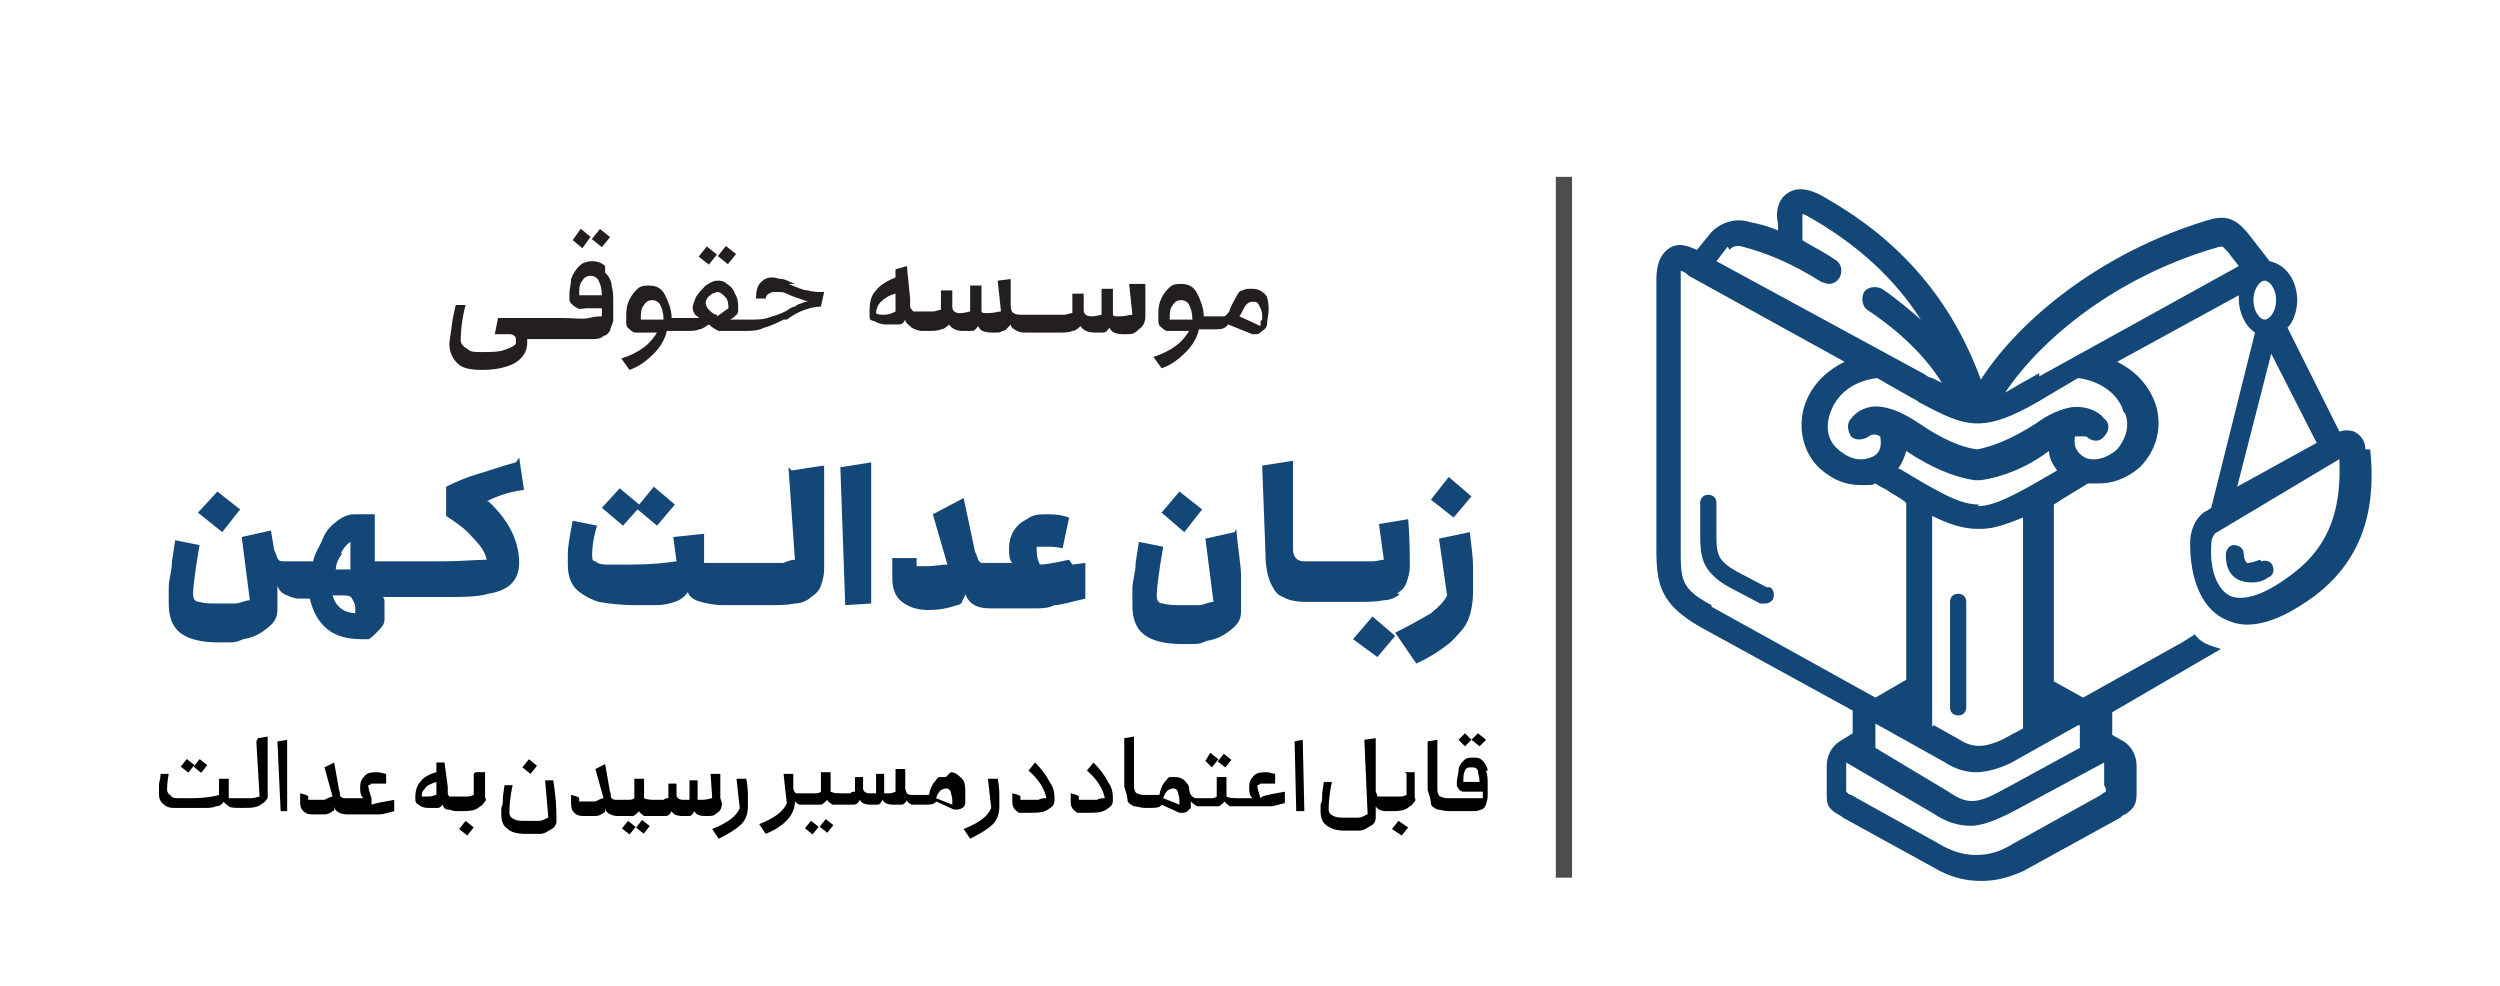 <?xml version="1.0" encoding="UTF-8"?>
<svg id="Layer_1" xmlns="http://www.w3.org/2000/svg" version="1.1" viewBox="0 0 154.1 60.8">
  <!-- Generator: Adobe Illustrator 29.3.0, SVG Export Plug-In . SVG Version: 2.1.0 Build 146)  -->
  <defs>
    <style>
      .st0 {
        fill: #231f20;
      }

      .st1 {
        fill: #124777;
      }

      .st2 {
        fill: #ae8142;
        stroke: #4d4d4e;
        stroke-miterlimit: 10;
      }
    </style>
  </defs>
  <g>
    <g>
      <g>
        <polygon class="st1" points="39.3 31.4 40.5 32.4 41.6 31.1 40.3 30 39.4 31.1 38.2 30.1 37.1 31.3 38.4 32.4 39.3 31.4"/>
        <polygon class="st1" points="14.8 31.4 13.4 30.3 12.2 31.6 13.7 32.8 14.8 31.4"/>
        <path class="st1" d="M31.8,28.5c-.8.2-1.6.5-2.3.7-.7.2-1.4.5-2,.8v1.8c.6.4,1.2.8,1.6,1.3.5.5.8.9.9,1.4-.6,0-1.6.1-2.7.1h-4.2v-2.9h-1.2c-.4,0-.7.1-1.1.4-.4.3-.7.6-.9,1.1s-.5.9-.6,1.4h-1c-.4,0-.7,0-.8,0-.2,0-.3,0-.4-.2,0,0-.1-.3-.2-.5l-.2-1.2-1.8.4.5,3.9c-.3,0-.6.2-.9.2-.3,0-.7,0-1.1,0s-.8,0-1.1-.1c-.3,0-.4-.2-.4-.5s.1-1.3.4-3l-1.5-.3-.2,1.3c0,.6-.2,1.1-.2,1.6,0,.5,0,.8,0,1,0,.8.2,1.4.7,1.8.5.4,1.3.6,2.4.6s1,0,1.5-.2c.6-.1,1-.3,1.5-.7s.6-.7.6-1.2,0-.9,0-1.4c.1.3.3.5.6.6.2.1.5.2.7.2h.7c.2.9.6,1.5,1.1,1.9.5.4,1.2.6,2.1.6s.3,0,.4,0c.1,0,.3-.2.5-.4.3-.3.5-.5.5-.8v-.8c0-.1,0-.2,0-.3,0-.1,0-.2-.1-.3.2,0,.6,0,1.2,0h2.7c1.1,0,1.9,0,2.6-.2.6-.1,1.1-.3,1.4-.6s.5-.7.5-1.3c0-1.3-.6-2.6-1.9-3.8h-.1c.8-.4,1.5-.6,2.3-.7l-.3-2ZM21,34.1c.2-.3.3-.5.6-.7v1.7c0,0-.2,0-.5,0h-.4c0-.4.2-.7.4-1ZM22,37.8c-.8,0-1.3-.4-1.5-1.1h.5c.4,0,.6,0,.7.2s.2.3.2.6v.3Z"/>
        <path class="st1" d="M48.6,28.8l.4,5.7c-.2,0-.5.1-.7.2-.3,0-.6,0-1.1,0h-2.7c-.4,0-.8,0-1.1,0v-1.8c0,0-1.9.2-1.9.2l.2,1.5c-.7.1-1.6.2-2.8.2s-1.1,0-1.5,0-.6-.1-.7-.2c-.2,0-.2-.2-.2-.4s0-.8.3-1.8l-1.5-.3c-.2,1-.3,1.7-.3,2,0,.3,0,.6,0,.7,0,.7.2,1.2.5,1.5s.8.6,1.4.8c.6.1,1.3.2,2.2.2s1,0,1.4,0c.4,0,.8-.1,1.1-.2.3-.1.6-.3.8-.6.1.3.4.5.8.6.4.1.8.2,1.4.2,0,0,0,0,0,0h2.7c.7,0,1.2,0,1.7-.1.4,0,.8-.2,1-.4.3-.2.5-.4.6-.7.1-.3.2-.6.2-1v-6.4c-.1,0-2,.3-2,.3Z"/>
        <polygon class="st1" points="52.1 37.3 53.7 37.2 53.7 28.5 51.8 28.8 52.1 37.3"/>
        <path class="st1" d="M65.9,34.5c-.9.2-1.5.3-1.8.3-.2-.4-.2-.7-.2-1.1.2,0,.5,0,.6,0,.3,0,.6,0,1,.1l.4-1.9c-.6-.2-1-.2-1.4-.2s-.8,0-1.2.3c-.4.2-.6.4-.8.7-.2.3-.3.7-.3,1.1s0,.7.2.9h-1.1c-.3,0-.5,0-.7,0-.1,0-.2,0-.3-.2,0,0-.1-.3-.2-.5l-.7-3.3-1.9,1,.9,3.1c-.4,0-.8.1-1.2.1s-.4,0-.5,0c-.1,0-.2,0-.2,0,0,0,0-.1,0-.2v-.3h-1.5c0,.5,0,.9,0,1.2,0,.7.2,1.2.6,1.5.4.3.9.5,1.6.5s1.2-.1,1.8-.3c.1,0,.3-.1.3-.2,0-.1.2-.3.2-.5.2.6.7.9,1.5.9h1.2c.7,0,1.2,0,1.6,0s.8,0,1.2-.2c.4,0,1-.2,1.9-.4v-2.2c0,0-.8.1-.8.1Z"/>
        <path class="st1" d="M76.1,32.8l-1.8.4.5,3.9c-.3,0-.6.2-.9.2-.3,0-.7,0-1.1,0s-.8,0-1.1-.1c-.3,0-.4-.2-.4-.5s.1-1.3.4-3l-1.5-.3-.2,1.3c0,.6-.2,1.1-.2,1.6,0,.5,0,.8,0,1,0,.8.2,1.4.7,1.8.5.4,1.3.6,2.4.6s1,0,1.5-.2c.6-.1,1-.3,1.5-.7s.6-.7.6-1.2c0-.5,0-1.2,0-2,0-.8-.2-1.8-.3-3Z"/>
        <polygon class="st1" points="74.1 31.4 72.7 30.3 71.6 31.6 73 32.8 74.1 31.4"/>
        <polygon class="st1" points="83.4 39.4 84.9 40.5 86 39.2 84.6 38 83.4 39.4"/>
        <path class="st1" d="M86.1,36.6c.3-.2.5-.4.6-.7.1-.3.2-.6.2-1,0-.7,0-1.7-.1-2.9l-1.8.3.3,2.2c-.2,0-.4.1-.7.1-.3,0-.6,0-1,0h-3.2c-.5,0-.7-.3-.7-.8v-5.4s-1.9.3-1.9.3l.2,5.3c0,.8.1,1.4.3,1.9.2.4.4.8.8.9.3.2.8.3,1.4.3h3.1c.7,0,1.2,0,1.7-.1.4,0,.8-.2,1-.4Z"/>
        <polygon class="st1" points="90.7 30.6 89.3 29.4 88.2 30.8 89.6 31.9 90.7 30.6"/>
        <path class="st1" d="M90.8,34.9c0-.5-.1-1.2-.2-2.1l-1.9.4.5,3.5c-.2.4-.5.7-1,1.1-.5.3-1.2.7-2.2,1.2l1.3,1.9c.9-.4,1.6-.9,2.1-1.3.5-.5.9-.9,1.1-1.4.2-.5.3-1.1.3-1.8s0-.9,0-1.4Z"/>
      </g>
      <g>
        <path class="st1" d="M108.9,36.2h0s-1.9-1-1.9-1c-1.2-.7-1.2-1.1-1.2-2.4v-1.8c0-.3-.2-.5-.5-.5s-.5.2-.5.5v1.8c0,1.4,0,2.4,1.8,3.4l1.9,1c0,0,.2,0,.3,0,.2,0,.4-.1.5-.3.1-.3,0-.6-.2-.7Z"/>
        <path class="st1" d="M121.2,43.6v-6.5c0-.3-.2-.5-.5-.5s-.5.2-.5.5v6.5c0,.3.2.5.5.5s.5-.2.5-.5Z"/>
        <g>
          <path class="st1" d="M145.8,27.7c0-.7-.5-1-.7-1.1-.3-.1-.6-.1-.9,0l-3.2-6.4c.4-.4.6-1.1.6-1.7,0-1.2-.7-2.2-1.7-2.4l-1.4-1.8h0c-.7-.8-1.3-1.1-2.5-.7-6.6,2-11.6,6.2-13.9,9.8-1.8-4.9-4.9-8.5-9.4-11.1-1.1-.7-1.9-.8-2.5-.4-.5.3-.8,1-.6,1.9v.4c-.5-.2-1.1-.4-1.7-.5-.9-.3-1.8,0-2.4.6l-.9,1.1c-.5-.2-1.1-.5-1.7-.1-.8.5-.8,1.6-.8,2v16.6c0,2.2.3,3.4,2.8,4.8l9.3,5.1v1.4l-.8.5h0c-.5.3-.8.9-.8,1.5v1.4c0,0,0,0,0,0,0,0,0,.2,0,.3,0,.6,0,.9.7,1.3,0,0,.2.1.3.2h0s6,3.3,6,3.3h0c.8.4,1.6.6,2.5.6h.1c.8,0,1.6-.2,2.5-.6l6-3.3h0c.1-.1.2-.2.3-.2.6-.4.7-.7.7-1.3,0,0,0-.2,0-.3h0s0-1.4,0-1.4c0-.6-.3-1.2-.8-1.5l-.7-.4v-1.4s6.7-3.9,6.7-3.9c-.7-.2-1.3-.4-1.6-.9l-.8.5-6.1,3.4-1.8-1v-10.9c.6-.4,1.3-.8,2.1-1.3.2,0,.5,0,.7,0,.8,0,1.7-.3,2.5-1h0c1-1,1.4-2.4,1-3.8-.4-1.2-1.2-2.1-2.4-2.7l7.5-4.1c0,0,0,.2,0,.2,0,.9.4,1.7,1,2.1l-2.7,10.8-.3.2c-.1,0-1,.6-1,2,0,2.2.7,3.9,2,4.6.4.2.9.4,1.5.4,1,0,2.2-.4,3.8-1.5,3.8-2.6,4.1-6.4,3.8-9.3ZM106.6,15.4h0c.2-.2.4-.3.8-.2h0c1.5.4,3,1,4.9,2.2.1,0,.3.1.4.1.3,0,.5-.1.7-.4.2-.4.1-.9-.3-1.1-.7-.5-1.4-.8-2-1.2h0c0,0,0-1.2,0-1.2h0c0-.2,0-.3,0-.4.2,0,.4.2.8.4h0c2.7,1.6,4.9,3.6,6.5,6.1-.7-.6-1.5-1.3-2.4-1.9-.4-.2-.9-.1-1.1.2-.2.4-.1.9.2,1.1,2.1,1.4,3.6,2.9,4.6,4.5-.2-.1-.4-.2-.6-.3-.2,0-.4-.2-.6-.3l-12.7-6.9.7-.9ZM105.5,37.3h0c-1.9-1-1.9-1.6-1.9-3.4v-16.7c0-.3,0-.4,0-.5.1,0,.3.1.5.3h0s9.6,5.3,9.6,5.3c-1.2.6-2.1,1.5-2.5,2.8-.4,1.4,0,2.9,1,3.8h0c.8.7,1.6,1,2.5,1s.6,0,.9-.1c.3.2.5.3.7.4.4.3.9.5,1.2.8v10.9l-1.9,1.1-10.1-5.6ZM129.8,48.6c0,0,0,.2,0,.2h0c0,0-.2.1-.3.2l-5.4,3c-.8.5-1.5.7-2.3.7-.7,0-1.5-.2-2.3-.7l-5.4-3c-.1,0-.2-.1-.3-.2h0c0-.1,0-.2,0-.3v-1.4c0,0,0,0,0,0,0,0,0,0,0-.1l5.3,3.1c.9.6,1.6.8,2.4.8s1.9-.5,3-1.1l5.2-2.8h0s0,0,0,0h0s0,1.4,0,1.4ZM128.2,44.7v1.4s-4.4,2.4-4.4,2.4c-1.8,1-2.4,1.2-3.7.3l-4.5-2.7v-1.5l4.3,2.4c.6.4,1.3.6,1.9.6s1.4-.2,2.2-.6h0s4.1-2.3,4.1-2.3ZM119.1,44.8v-13c1,.5,1.9.8,2.8.8h.2c.8,0,1.6-.3,2.6-.7v13l-1.3.7c-1.1.5-1.8.5-2.6,0h0l-1.6-.9ZM122,31.1h0c-1.2,0-2.4-.7-4.9-2.2,0,0,0,0-.1,0,.2-.3.4-.7.5-1.1,1.5,1,2.9,1.6,4.2,1.8h0c0,0,.1,0,.2,0,0,0,.1,0,.2,0h0c1.3-.2,2.7-.7,4.2-1.8,0,.5.3.9.5,1.2-2.4,1.4-3.8,2.2-4.9,2.2ZM131,25.5h0c.3.8,0,1.6-.5,2.2-.8.7-1.6.7-2,.5-.5-.3-.7-.7-.6-1.3.3,0,.5,0,.7,0,.3.3.8.4,1.1,0,.3-.3.4-.8,0-1.1-.3-.4-1-.8-2-.7-.6.1-1.4.4-2.2,1-1.4.9-2.6,1.4-3.6,1.6,0,0,0,0,0,0,0,0,0,0,0,0-1-.1-2.3-.7-3.6-1.6-.9-.6-1.6-.9-2.2-1-1-.2-1.7.3-2,.7-.3.3-.2.8,0,1.1.3.3.8.2,1.1,0,.1-.1.4-.2.7,0,.1.6,0,1.1-.6,1.3-.5.2-1.2.2-2-.5-.6-.5-.8-1.3-.5-2.2.4-1.2,1.4-2,2.9-2.2h0l2.1,1.2c.2.1.4.2.5.3,1.5.8,2.5,1.3,3.6,1.3s2.4-.5,4.5-1.8l1.7-1c1.4.2,2.5,1,2.8,2.1ZM125.7,23h0c-.9.5-1.6.9-2.1,1.2,2.2-3.3,6.8-7.1,12.9-8.9h0c.3-.1.4-.1.5-.1h0c0,0,.2.2.3.3l.7.9-12.3,6.8ZM139.6,17.3c.3,0,.7.5.7,1.2s-.4,1.2-.7,1.2-.7-.5-.7-1.2.4-1.2.7-1.2ZM140,21.8l2.8,5.5-4.9,2.7,2.1-8.2ZM141,35.6h0c-1.5,1.1-2.8,1.5-3.6,1.1-.7-.4-1.2-1.5-1.1-3.1,0-.5.2-.6.2-.7l7.7-4.6c.1,2.6-.3,5.3-3.2,7.3Z"/>
          <path class="st1" d="M139.3,34.5h0c-.5.2-.7.2-.8.2,0,0-.2-.2-.2-.6,0-.3-.3-.5-.6-.5s-.5.3-.5.6c0,.7.2,1.2.7,1.5.2.1.5.2.8.2s.7,0,1.1-.3c.3-.1.4-.4.3-.7-.1-.3-.4-.4-.7-.3Z"/>
        </g>
      </g>
      <g>
        <rect x="12.1" y="46.9" width=".6" height=".6" transform="translate(-32.2 27.3) rotate(-51.2)"/>
        <rect x="11.3" y="46.9" width=".6" height=".6" transform="translate(-32.6 26.9) rotate(-51.5)"/>
        <path d="M15.8,45.7l.2,3.4c-.1,0-.3.1-.5.1-.2,0-.4,0-.6,0s-.3,0-.5,0-.2,0-.3,0v-1.2c0,0-.6,0-.6,0v1c-.3.1-.9.2-1.7.2s-.6,0-.8,0c-.2,0-.4,0-.5-.2-.1,0-.2-.2-.2-.3s0-.5.1-1h-.5c0,.3-.1.5-.1.7s0,.3,0,.4c0,.3,0,.5.2.7s.4.3.7.3c.3,0,.7,0,1.1,0s.5,0,.8,0c.3,0,.5,0,.7-.1.2,0,.4-.1.5-.3,0,.1.2.2.3.3s.4.1.8.1c.6,0,1,0,1.3-.3.1,0,.2-.2.3-.3,0-.1,0-.2,0-.3v-3.5c0,0-.6.1-.6.1Z"/>
        <polygon points="17.1 45.7 17.3 50 17.7 50 17.7 45.6 17.1 45.7"/>
        <path d="M22.9,49.2c-.1-.3-.2-.6-.2-.8,0,0,.1,0,.2-.1,0,0,.2,0,.3,0,.2,0,.4,0,.6,0v-.6c-.1,0-.4-.1-.5-.1-.3,0-.6,0-.8.2-.2.2-.3.4-.3.7s0,.5.2.7h-.8s0,0,0,0c0,0,0,0,0,0-.2,0-.4,0-.4,0,0,0-.1,0-.2-.1s0-.2-.1-.4l-.3-1.7-.6.3.5,1.8c-.1,0-.3.1-.5.2-.2,0-.4,0-.6,0s-.3,0-.3,0c0,0-.1,0-.1,0,0,0,0-.1,0-.2h0c0-.1-.5-.2-.5-.2h0c0,.3,0,.3,0,.4,0,.3,0,.5.2.7s.4.2.7.2.4,0,.6,0c.2,0,.4-.1.5-.2,0,0,.1,0,.1-.1s0-.1,0-.2c0,.3.4.5.8.5h.2s0,0,0,0,0,0,0,0h.3c.4,0,.7,0,.9,0,.2,0,.4,0,.6,0,.2,0,.5-.1.9-.2v-.7c-.6.1-1.1.2-1.4.3Z"/>
        <path d="M29.2,47.7v1.3c0,0-.2.1-.4.1-.2,0-.4,0-.6,0h-.2c-.1,0-.2,0-.3,0,0,0-.1-.1-.1-.2,0,0,0-.2,0-.4l-.2-1.5h-.5c0,.1,0,.6,0,.6-.4.1-.8.3-1,.6-.2.2-.3.6-.3.9s0,.4.2.5c.1.1.3.2.6.2s.4,0,.6,0c.1,0,.2-.1.3-.2h0c0,.1.1.3.3.3s.3.1.5.1h.2c.6,0,1,0,1.3-.3.1,0,.2-.2.3-.3s0-.2,0-.3c0-.3,0-.8,0-1.5h-.6ZM26.4,49.1c-.1,0-.3,0-.4,0,0-.2,0-.3.2-.5.1-.2.4-.3.7-.4v.8c-.1,0-.3.1-.5.1Z"/>
        <polygon points="28.3 51.1 28.8 51.5 29.2 51 28.7 50.6 28.3 51.1"/>
        <path d="M33.6,48.1l.2,2.3c-.1,0-.3.2-.6.2s-.5,0-.8,0-.5,0-.7-.1-.3-.2-.3-.4,0-.8.2-1.7h-.5c0,0-.1.7-.1.7,0,.3,0,.5-.1.7,0,.2,0,.3,0,.4,0,.4.1.7.4.9.2.2.6.3,1.1.3s.6,0,.9,0c.3,0,.5-.2.7-.3.2-.1.3-.3.3-.5,0-.5,0-1.3-.2-2.5h-.6Z"/>
        <polygon points="33.1 47.2 32.6 46.8 32.2 47.3 32.7 47.7 33.1 47.2"/>
        <rect x="39.4" y="50.7" width=".6" height=".6" transform="translate(-25 50.4) rotate(-51.6)"/>
        <rect x="38.5" y="50.7" width=".6" height=".6" transform="translate(-25.3 49.3) rotate(-51.2)"/>
        <path d="M44.4,49.2c0-.3,0-.8,0-1.5h-.6c0,0,.1,1.5.1,1.5-.1,0-.3.1-.6.1s-.3,0-.3,0v-1.2s-.5,0-.5,0v1.2c0,0-.2,0-.4,0s-.4-.1-.4-.3v-.7s-.5,0-.5,0v.9c-.1,0-.2,0-.3.1-.1,0-.3,0-.4,0s0,0,0,0c0,0,0,0,0,0-.4,0-.6,0-.8-.1v-1.2c0,0-.6,0-.6,0v1.2c0,0-.1.1-.3.1-.1,0-.3,0-.5,0s-.4,0-.4,0c0,0-.1,0-.2-.1s0-.2-.1-.4l-.3-1.7-.6.3.5,1.8c-.1,0-.3.1-.5.2-.2,0-.4,0-.6,0s-.3,0-.3,0c0,0-.1,0-.1,0,0,0,0-.1,0-.2h0c0-.1-.5-.2-.5-.2h0c0,.3,0,.3,0,.4,0,.3,0,.5.2.7s.4.2.7.2.4,0,.6,0c.2,0,.4-.1.5-.2,0,0,.1,0,.1-.1s0-.1,0-.2c0,.3.4.5.8.5h.2c.3,0,.6,0,.7,0s.3-.2.4-.3c0,.1.2.2.3.3.2,0,.4,0,.7,0s0,0,0,0,0,0,0,0c.2,0,.4,0,.6,0,.2,0,.3-.1.4-.3.1.2.3.3.7.3s.2,0,.4,0c.1,0,.2-.1.3-.3.1.2.3.3.7.3s.5,0,.7-.2c.2-.1.3-.3.3-.6Z"/>
        <path d="M46,48h-.6c0,.1.2,1.8.2,1.8-.2.5-.7.9-1.7,1.3l.4.6c.6-.3,1.1-.6,1.4-.9.3-.3.4-.7.4-1.1s0-.4,0-.6c0-.2,0-.6-.1-1.1Z"/>
        <rect x="50.7" y="50.7" width=".6" height=".6" transform="translate(-20.7 59.2) rotate(-51.6)"/>
        <rect x="49.8" y="50.7" width=".6" height=".6" transform="translate(-21.1 58.1) rotate(-51.2)"/>
        <path d="M58.3,47.9c-.2,0-.3,0-.4,0s-.2.2-.3.3-.2.3-.3.6c0,.1,0,.2-.1.2,0,0,0,0-.1,0,0,0-.1,0-.3,0h-.5c-.2,0-.3,0-.4-.1,0,0-.1-.2-.1-.3v-1.2c0,0-.6,0-.6,0v1.4c0,0-.2.1-.4.1s-.3,0-.3,0v-1.2s-.5,0-.5,0v1.2c0,0-.2,0-.4,0s-.4-.1-.4-.3v-.7s-.5,0-.5,0v.9c-.1,0-.2,0-.3.1-.1,0-.3,0-.4,0s0,0,0,0c0,0,0,0,0,0-.4,0-.6,0-.8-.1v-1.2c0,0-.6,0-.6,0v1.2c0,0-.1.1-.3.1-.1,0-.3,0-.5,0h-.2c-.2,0-.4,0-.5,0-.1,0-.2-.2-.2-.3v-.4s0-.5,0-.5h-.6c0,.1.2,1.8.2,1.8-.2.5-.7.9-1.7,1.3l.4.6c1.2-.5,1.8-1.2,1.8-2,0,0,.2.2.3.2.1,0,.2,0,.4,0h.2c.3,0,.6,0,.7,0s.3-.2.4-.3c0,.1.2.2.3.3.2,0,.4,0,.7,0s0,0,0,0,0,0,0,0c.2,0,.4,0,.6,0,.2,0,.3-.1.4-.3.1.2.3.3.7.3s.2,0,.4,0c.1,0,.2-.1.3-.3.1.2.3.3.7.3s.3,0,.5,0c.1,0,.3-.2.3-.3,0,.1.1.2.3.3.1,0,.3,0,.4,0h.4c.3,0,.6,0,.7-.2l1.1.5c0,0,.1,0,.2,0,0,0,.2,0,.3-.1.1,0,.2-.2.2-.3,0-.2,0-.4,0-.6,0-.4,0-.7-.2-.9-.2-.2-.4-.4-.7-.4ZM58.7,49.4c0,0,0,.1,0,.2l-1-.4c.1-.3.2-.4.3-.5,0,0,.2-.1.3-.1s.2,0,.3.2c0,.1.1.3.1.5s0,.2,0,.2Z"/>
        <path d="M61.5,48h-.6c0,.1.2,1.8.2,1.8-.2.5-.7.9-1.7,1.3l.4.6c.6-.3,1.1-.6,1.4-.9.3-.3.4-.7.4-1.1s0-.4,0-.6c0-.2,0-.6-.1-1.1Z"/>
        <path d="M63.8,47l-.4.5c.7.6,1,1.2,1.1,1.7-.1,0-.3,0-.5.1-.2,0-.4,0-.5,0s-.4,0-.4,0c0,0-.1,0-.2,0,0,0,0-.1,0-.2h0c0-.1-.5-.2-.5-.2h0c0,.3,0,.3,0,.4,0,.2,0,.4.1.5,0,.1.2.2.3.3.2,0,.4,0,.7,0,.4,0,.8,0,1.1-.2s.4-.3.4-.6,0-.7-.3-1.1c-.2-.4-.5-.8-.9-1.2Z"/>
        <path d="M67.4,47l-.4.5c.7.6,1,1.2,1.1,1.7-.1,0-.3,0-.5.1-.2,0-.4,0-.5,0s-.4,0-.4,0c0,0-.1,0-.2,0,0,0,0-.1,0-.2h0c0-.1-.5-.2-.5-.2h0c0,.3,0,.3,0,.4,0,.2,0,.4.1.5,0,.1.2.2.3.3.2,0,.4,0,.7,0,.4,0,.8,0,1.1-.2s.4-.3.4-.6,0-.7-.3-1.1c-.2-.4-.5-.8-.9-1.2Z"/>
        <rect x="75.2" y="46.5" width=".6" height=".6" transform="translate(-8.3 76.4) rotate(-51.2)"/>
        <polygon points="75.1 46.8 74.6 46.4 74.3 46.9 74.7 47.3 75.1 46.8"/>
        <path d="M77.7,49.2c-.1-.3-.2-.6-.2-.8,0,0,.1,0,.2-.1,0,0,.2,0,.3,0,.2,0,.4,0,.6,0v-.6c-.1,0-.4-.1-.5-.1-.3,0-.6,0-.8.2-.2.2-.3.4-.3.7s0,.5.2.7h-.8s0,0,0,0c0,0,0,0,0,0-.4,0-.6,0-.8-.1v-1.2c0,0-.6,0-.6,0v1.2c0,0-.1.1-.3.1-.1,0-.3,0-.5,0s-.4,0-.5,0-.2-.1-.3-.2c0,0-.1-.2-.1-.4,0-.2-.2-.4-.3-.5-.1-.1-.3-.2-.5-.2s-.3,0-.4,0-.2.2-.3.3-.2.3-.3.6c0,.1,0,.2-.1.2,0,0,0,0-.1,0,0,0-.1,0-.3,0h-.4c-.2,0-.3,0-.5-.1-.1,0-.2-.2-.2-.4v-3.1s-.6.1-.6.1v3c.1.3.2.6.2.8s.2.3.4.4c.2,0,.4.1.7.1h.3c.3,0,.6,0,.7-.2l1.1.5c0,0,.1,0,.2,0,0,0,.2,0,.3-.1,0,0,.1-.1.2-.2,0,0,0-.1,0-.2v-.2c.1.1.2.2.4.3.1,0,.3,0,.6,0s.6,0,.7,0,.3-.2.4-.3c0,.1.2.2.3.3.2,0,.4,0,.7,0s0,0,0,0,0,0,0,0h.3c.4,0,.7,0,.9,0,.2,0,.4,0,.6,0,.2,0,.5-.1.9-.2v-.7c-.6.1-1.1.2-1.4.3ZM72.7,49.4c0,0,0,.1,0,.2l-1-.4c.1-.3.2-.4.3-.5,0,0,.2-.1.3-.1s.2,0,.3.2c0,.1.1.3.1.5s0,.2,0,.2Z"/>
        <polygon points="79.8 45.7 79.9 50 80.4 50 80.3 45.6 79.8 45.7"/>
        <path d="M86.7,47.7v1.3c0,0-.2.1-.4.1-.2,0-.4,0-.6,0h-.3c-.1,0-.2,0-.3,0,0,0-.1,0-.2,0,0,0,0-.1-.1-.3v-3.3c0,0-.7.1-.7.1l.2,4.6c-.1,0-.3.2-.6.2-.2,0-.5,0-.8,0s-.5,0-.7-.1-.3-.2-.3-.4,0-.8.2-1.7h-.5c0,0-.1.7-.1.7,0,.3,0,.5-.1.7,0,.2,0,.3,0,.4,0,.4.1.7.4.9s.6.3,1.1.3.6,0,.9,0c.3,0,.5-.2.7-.3.2-.1.3-.3.3-.5v-.7c.1.2.4.3.6.3h.2c.6,0,1,0,1.3-.3.1,0,.2-.2.3-.3s0-.2,0-.3c0-.3,0-.8,0-1.5h-.6Z"/>
        <polygon points="85.8 51.1 86.4 51.5 86.8 51 86.2 50.6 85.8 51.1"/>
        <polygon points="91.2 46 91.6 45.6 91.1 45.2 90.7 45.6 91.2 46"/>
        <path d="M91.7,47.5c0-.2-.2-.5-.3-.6-.2-.2-.3-.2-.6-.2s-.4,0-.6.2c-.2.2-.3.4-.3.6,0,.2-.1.5-.1.7s0,.2,0,.2c0,0,0,.1.1.2,0,.1.2.2.3.2.1,0,.3,0,.5,0s.5,0,.7,0c0,.2,0,.3,0,.4-.1,0-.3,0-.6,0-.3,0-.7,0-1.3,0h-.2c-.2,0-.3,0-.5-.1-.1,0-.2-.2-.2-.4v-3.1s-.6.1-.6.1v3c.1.3.2.6.2.8s.2.3.4.4c.2,0,.4.1.7.1h.1c.6,0,1.1,0,1.3,0,.2,0,.4,0,.6-.1.1,0,.2-.1.3-.3,0-.1.1-.3.1-.5,0-.2,0-.5,0-.8s0-.5-.1-.8ZM90.7,48.2c-.2,0-.4,0-.5,0,0-.3,0-.5.1-.7s.2-.2.4-.2.3,0,.4.2c0,.2.1.4.1.7-.2,0-.3,0-.6,0Z"/>
        <polygon points="90.7 45.6 90.3 45.2 89.9 45.6 90.3 46 90.7 45.6"/>
      </g>
    </g>
    <line class="st2" x1="96.4" y1="10.9" x2="96.4" y2="54.1"/>
  </g>
  <g>
    <path class="st0" d="M37.3,16.4c-.2-.2-.5-.3-.8-.3s-.6.1-.8.3c-.2.2-.4.5-.5.8,0,.3-.1.6-.1.9s0,.2,0,.3,0,.2.1.3c.1.1.2.2.4.3s.3,0,.6,0,.7,0,.9,0c0,.2,0,.4,0,.5-.2,0-.4,0-.8.1s-.9,0-1.7,0h-3.9l-.2,1c.4,0,.7,0,.8,0,.2,0,.3,0,.4.1s.1.1.1.3,0,0,0,.2c-.2.2-.5.3-.8.4s-.8.1-1.3.1-.7,0-.9-.2c-.2-.1-.4-.3-.4-.5s0-1.1.3-2.2h-.6c0-.1-.2.9-.2.9-.1.8-.2,1.3-.2,1.5,0,.5.2.9.5,1.2.3.3.8.4,1.5.4s1.4-.1,2-.4c.5-.3.8-.7.8-1.3s0-.2,0-.2h2.1c.9,0,1.4,0,1.8,0s.6,0,.8-.2c.2,0,.3-.2.4-.3,0-.1.1-.3.2-.6,0-.3,0-.6,0-1.1s0-.7-.1-1.1c0-.3-.2-.6-.4-.8ZM36.4,18.2c-.2,0-.5,0-.7,0,0-.4,0-.7.2-.9.1-.2.3-.3.5-.3s.4.1.5.3.2.5.2.9c-.2,0-.5,0-.8,0Z"/>
    <rect class="st0" x="36.6" y="14.3" width=".8" height=".8" transform="translate(2.4 34.3) rotate(-51.2)"/>
    <polygon class="st0" points="36.4 14.6 35.8 14.1 35.3 14.8 35.9 15.3 36.4 14.6"/>
    <rect class="st0" x="43.2" y="15.3" width=".8" height=".8" transform="translate(4.2 40.1) rotate(-51.5)"/>
    <rect class="st0" x="44.4" y="15.3" width=".8" height=".8" transform="translate(4.5 40.8) rotate(-51.2)"/>
    <path class="st0" d="M49,17.5c-.3-.1-.6-.3-.8-.3s-.4-.1-.6-.1c-.3,0-.5.1-.7.3-.2.2-.3.5-.3,1h.6c0,0,0-.2.2-.3s.2-.1.3-.1.2,0,.4,0c.2,0,.4.1.6.2.5.2.9.3,1.1.4-.1,0-.2,0-.4.1-.1,0-.3.1-.4.2-.2,0-.4.2-.6.3-.4.2-.8.3-1.1.4s-.7.1-1,.1h-.7c-.1,0-.2,0-.4,0h-.2c.2-.1.3-.2.4-.3s.1-.2.1-.4c0-.3,0-.6-.2-.9-.1-.3-.3-.5-.5-.6-.2-.2-.4-.2-.6-.2s-.4.1-.7.3c-.2.2-.4.4-.6.7-.1.3-.2.5-.2.6s0,.3.1.4c0,.1.2.2.3.3,0,0,0,0-.2,0,0,0-.2,0-.4,0h-1.1c0-.5-.2-1-.4-1.4-.2-.4-.5-.6-1-.6s-.6.1-.8.3-.4.5-.5.8-.1.6-.1.9,0,.2,0,.3c0,0,0,.2.1.3.1.1.2.2.4.3.1,0,.4,0,.6,0s.6,0,.8,0c-.2.3-.4.6-.8.9-.4.3-.8.5-1.4.7l.5.7c.6-.2,1.1-.6,1.5-1,.4-.4.7-.9.8-1.4h1.2c.3,0,.6,0,.8-.1.2,0,.4-.2.6-.3.2.2.4.3.6.4.2,0,.4,0,.7,0h.8c.5,0,.9,0,1.3-.2.4-.1.8-.3,1.2-.5h.2c.4-.3.8-.5,1.1-.6s.6-.2,1-.2l.2-.9c-.3,0-.7,0-1-.1-.3,0-.7-.2-1.2-.4ZM40.2,19.7c-.3,0-.5,0-.7,0,0-.4,0-.7.2-.9.1-.2.3-.3.5-.3s.4.1.5.3.2.5.2.9c-.2,0-.5,0-.8,0ZM44.2,19.4c-.2,0-.4-.2-.5-.3-.1-.1-.2-.3-.2-.4s0-.2.1-.3c0-.1.2-.2.3-.3.1,0,.2-.1.3-.1.2,0,.3.1.5.3s.2.5.2.7l-.7.5Z"/>
    <path class="st0" d="M69.6,17.5l.2,1.9c-.2,0-.4.1-.8.1s-.3,0-.4-.1v-1.6s-.7,0-.7,0v1.6c-.1,0-.3.1-.6.1s-.5-.1-.5-.4v-1s-.7,0-.7,0v1.2c-.2,0-.3.1-.5.1-.2,0-.3,0-.5,0h-1.7s0,0,0,0,0,0,0,0h-.3c-.3,0-.5,0-.6-.1-.1,0-.2-.2-.2-.5v-1.6c0,0-.8.1-.8.1l.2,1.9c-.2,0-.4.1-.8.1s-.3,0-.4-.1v-1.6s-.7,0-.7,0v1.6c-.1,0-.3.1-.6.1s-.5-.1-.5-.4v-1s-.7,0-.7,0v1.2c-.2,0-.3.1-.5.1-.2,0-.3,0-.5,0h-.3c-.2,0-.3,0-.4,0,0,0-.2-.2-.2-.3s0-.3,0-.5l-.2-2-.7.2v.5c-.5.2-1,.5-1.2.8-.3.3-.4.7-.4,1.3s0,.5.3.6c.2.1.4.2.7.2s.6,0,.8,0c.2,0,.3-.1.4-.3h0c0,.2.2.3.4.5.2.1.4.2.7.2h.3c.3,0,.6,0,.8-.1.2,0,.4-.2.5-.3.2.3.5.4.9.4s.3,0,.5,0c.2,0,.3-.2.4-.3.1.3.4.4.9.4s.4,0,.6-.1c.2,0,.3-.2.5-.4,0,.2.2.3.4.4s.4.1.6.1h.3s0,0,0,0,0,0,0,0h1.7c.3,0,.6,0,.8-.1.2,0,.4-.2.5-.3.2.3.5.4.9.4s.3,0,.5,0c.2,0,.3-.2.4-.3.1.3.4.4.9.4s.6,0,.9-.3c.3-.2.4-.5.4-.8s0-1.1,0-2h-.8ZM54.5,19.4c-.2,0-.4,0-.5-.1,0-.2.1-.5.3-.7.2-.2.5-.4.9-.5v1.1c-.2.1-.4.2-.7.2Z"/>
    <path class="st0" d="M78.1,18.3c-.2-.3-.5-.5-.9-.5s-.4,0-.6.1c-.2,0-.3.2-.4.4-.1.2-.3.5-.4.8,0,.1-.1.2-.2.3s-.1.1-.2.1-.2,0-.3,0h-.9c0-.5-.2-1-.4-1.4-.2-.4-.5-.6-1-.6s-.6.1-.8.3-.4.5-.5.8-.1.6-.1.9,0,.2,0,.3c0,0,0,.2.1.3.1.1.2.2.4.3.1,0,.4,0,.6,0s.6,0,.8,0c-.2.3-.4.6-.8.9-.4.3-.8.5-1.4.7l.5.7c.6-.2,1.1-.6,1.5-1,.4-.4.7-.9.8-1.4h.9c.4,0,.7,0,.9-.3l1.5.6c0,0,.1,0,.2,0,.1,0,.2,0,.4-.2.2-.1.3-.3.3-.4,0-.3.1-.6.1-.9,0-.5-.1-.9-.3-1.3ZM72.8,19.7c-.3,0-.5,0-.7,0,0-.4,0-.7.2-.9.1-.2.3-.3.5-.3s.4.1.5.3.2.5.2.9c-.2,0-.5,0-.8,0ZM77.7,19.8c0,.1,0,.2,0,.3l-1.3-.6c.2-.3.3-.6.4-.7s.2-.2.4-.2.3,0,.4.2c.1.2.2.4.2.6s0,.2,0,.3Z"/>
  </g>
</svg>